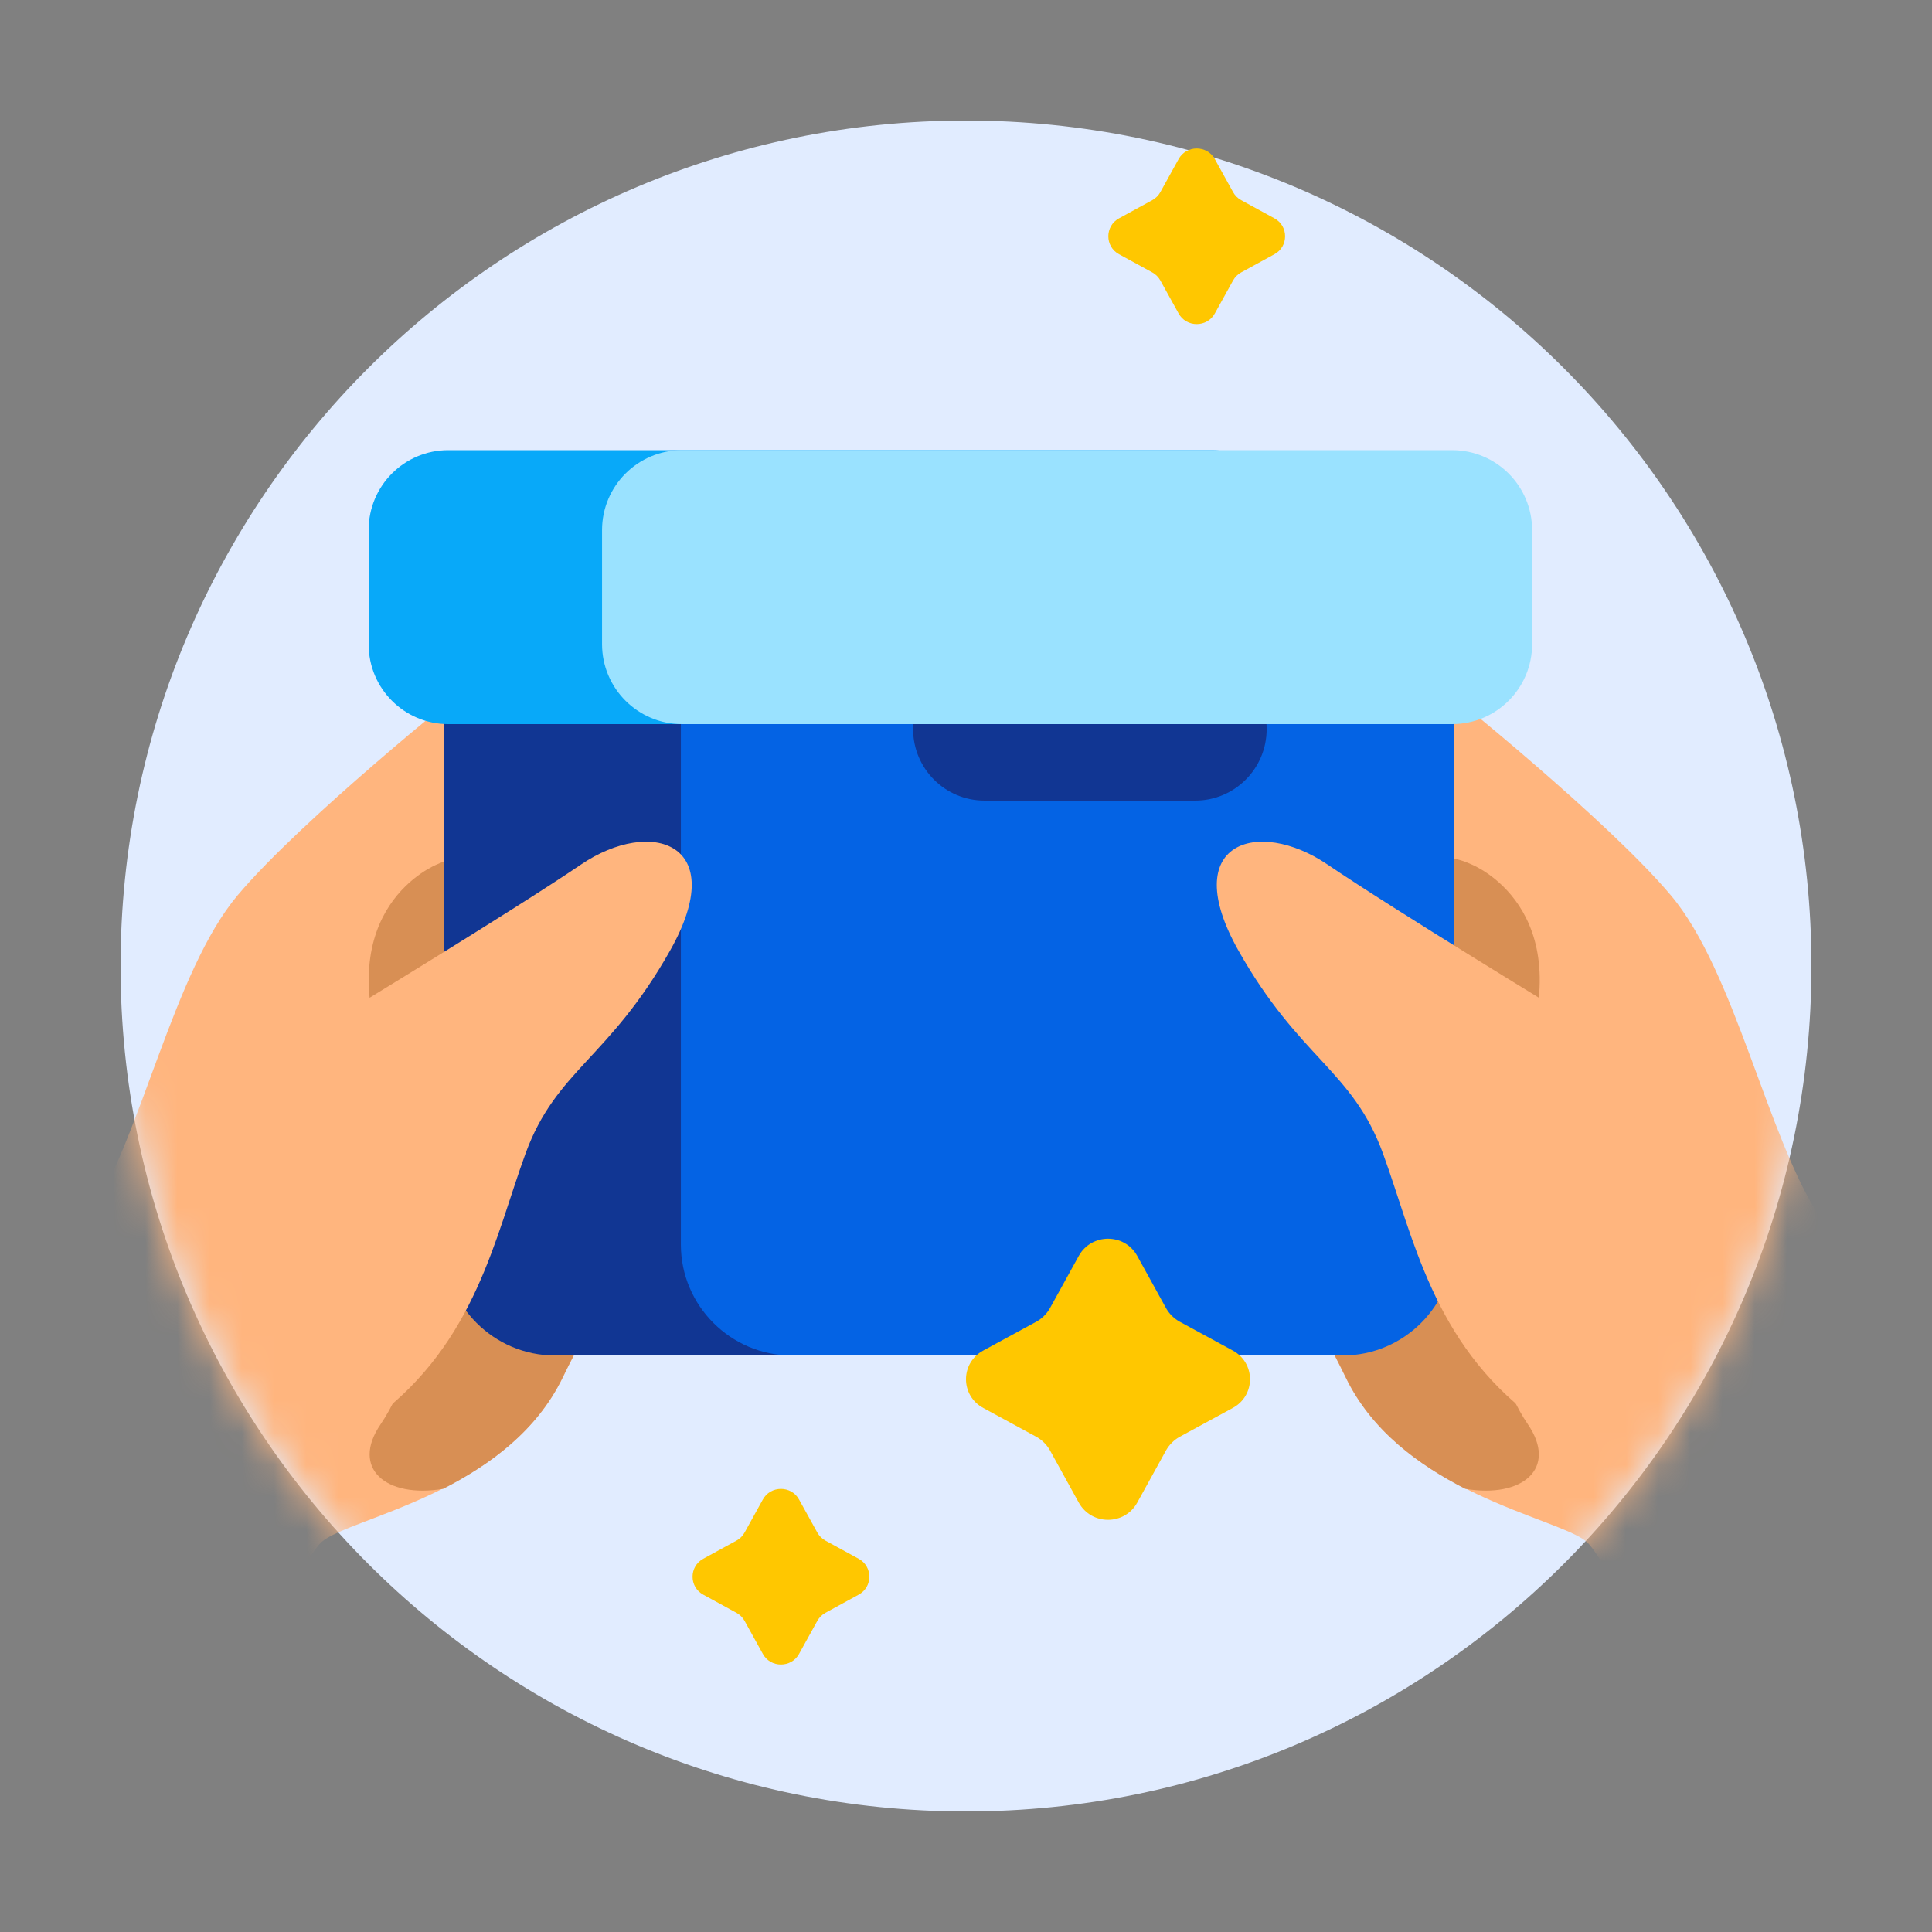<svg width="60" height="60" viewBox="0 0 60 60" fill="none" xmlns="http://www.w3.org/2000/svg">
<rect x="0" y="0" width="60" height="60" fill="#808080" stroke="none"/>
<g id="Handed">
<path id="Vector" d="M30 56.256C44.501 56.256 56.256 44.501 56.256 30C56.256 15.499 44.501 3.744 30 3.744C15.499 3.744 3.744 15.499 3.744 30C3.744 44.501 15.499 56.256 30 56.256Z" fill="#E1ECFF"/>
<g id="Clip path group">
<mask id="mask0_8069_23930" style="mask-type:luminance" maskUnits="userSpaceOnUse" x="3" y="3" width="54" height="54">
<g id="clippath">
<path id="Vector_2" d="M30 56.257C44.501 56.257 56.256 44.502 56.256 30.001C56.256 15.5 44.501 3.745 30 3.745C15.499 3.745 3.744 15.5 3.744 30.001C3.744 44.502 15.499 56.257 30 56.257Z" fill="white"/>
</g>
</mask>
<g mask="url(#mask0_8069_23930)">
<g id="Group">
<g id="Group_2">
<g id="Group_3">
<path id="Vector_3" d="M14.364 21.444C14.364 21.444 9.372 25.44 7.38 27.804C5.388 30.168 4.392 35.292 2.76 37.788C1.128 40.284 -5.16 45.144 -5.16 45.144L4.884 57.612C4.884 57.612 9.12 48.636 9.996 47.88C10.872 47.124 15.732 46.38 17.484 42.768C19.236 39.156 20.976 37.524 20.976 37.524C20.976 37.524 19.224 21.936 14.364 21.432V21.444Z" fill="#FFB57E"/>
<path id="Vector_4" d="M20.976 37.537C20.976 37.537 20.544 33.637 19.488 29.665C17.808 27.769 15.54 25.933 13.572 26.845C13.572 26.845 10.164 28.177 11.988 33.085C13.812 37.993 13.236 42.145 11.82 44.233C10.884 45.601 11.988 46.537 13.764 46.237C15.192 45.505 16.668 44.449 17.472 42.781C19.224 39.169 20.964 37.537 20.964 37.537H20.976Z" fill="#D88F54"/>
<path id="Vector_5" d="M4.561 57.995C5.835 57.053 4.717 53.383 2.065 49.797C-0.588 46.211 -3.77 44.068 -5.044 45.01C-6.317 45.952 -5.199 49.622 -2.547 53.208C0.105 56.794 3.288 58.937 4.561 57.995Z" fill="#D88F54"/>
</g>
<g id="Group_4">
<path id="Vector_6" d="M44.905 21.444C44.905 21.444 49.897 25.44 51.889 27.804C53.881 30.168 54.877 35.292 56.509 37.788C58.141 40.284 64.429 45.144 64.429 45.144L54.385 57.612C54.385 57.612 50.149 48.636 49.273 47.88C48.397 47.124 43.537 46.38 41.785 42.768C40.033 39.156 38.293 37.524 38.293 37.524C38.293 37.524 40.045 21.936 44.905 21.432V21.444Z" fill="#FFB57E"/>
<path id="Vector_7" d="M38.293 37.537C38.293 37.537 38.725 33.637 39.781 29.665C41.461 27.769 43.729 25.933 45.697 26.845C45.697 26.845 49.105 28.177 47.281 33.085C45.457 37.993 46.033 42.145 47.449 44.233C48.385 45.601 47.281 46.537 45.505 46.237C44.077 45.505 42.601 44.449 41.797 42.781C40.045 39.169 38.305 37.537 38.305 37.537H38.293Z" fill="#D88F54"/>
<path id="Vector_8" d="M61.816 53.209C64.469 49.623 65.587 45.952 64.313 45.011C63.04 44.069 59.857 46.212 57.205 49.798C54.553 53.384 53.435 57.054 54.708 57.996C55.981 58.938 59.164 56.795 61.816 53.209Z" fill="#D88F54"/>
</g>
<g id="Group_5">
<path id="Vector_9" d="M13.777 21.684H37.789V38.652C37.789 40.548 36.241 42.096 34.345 42.096H17.233C15.337 42.096 13.789 40.548 13.789 38.652V21.684H13.777Z" fill="#113693"/>
<path id="Vector_10" d="M37.633 13.98H13.921C12.556 13.98 11.449 15.087 11.449 16.452V20.016C11.449 21.381 12.556 22.488 13.921 22.488H37.633C38.998 22.488 40.105 21.381 40.105 20.016V16.452C40.105 15.087 38.998 13.98 37.633 13.98Z" fill="#08A9F9"/>
<path id="Vector_11" d="M21.133 21.684H45.145V38.652C45.145 40.548 43.597 42.096 41.701 42.096H24.589C22.693 42.096 21.145 40.548 21.145 38.652V21.684H21.133Z" fill="#0463E4"/>
<path id="Vector_12" d="M37.117 20.424H30.577C29.351 20.424 28.357 21.418 28.357 22.644C28.357 23.87 29.351 24.864 30.577 24.864H37.117C38.343 24.864 39.337 23.87 39.337 22.644C39.337 21.418 38.343 20.424 37.117 20.424Z" fill="#113693"/>
<path id="Vector_13" d="M45.097 13.98H21.181C19.809 13.98 18.697 15.092 18.697 16.464V20.004C18.697 21.376 19.809 22.488 21.181 22.488H45.097C46.469 22.488 47.581 21.376 47.581 20.004V16.464C47.581 15.092 46.469 13.98 45.097 13.98Z" fill="#9AE2FF"/>
</g>
<path id="Vector_14" d="M10.634 31.501C10.634 31.501 15.89 28.309 18.05 26.845C20.21 25.381 22.706 26.161 20.81 29.521C18.914 32.881 17.27 33.229 16.322 35.821C15.374 38.413 14.774 41.689 11.666 44.017C8.558 46.345 5.462 36.169 10.634 31.513V31.501Z" fill="#FFB57E"/>
<path id="Vector_15" d="M48.638 31.501C48.638 31.501 43.381 28.309 41.221 26.845C39.061 25.381 36.565 26.161 38.461 29.521C40.357 32.881 42.001 33.229 42.949 35.821C43.897 38.413 44.498 41.689 47.605 44.017C50.714 46.345 53.809 36.169 48.638 31.513V31.501Z" fill="#FFB57E"/>
</g>
</g>
</g>
</g>
<path id="Vector_16" d="M36.216 40.632L35.316 39C34.92 38.292 33.9 38.292 33.504 39L32.604 40.632C32.508 40.8 32.364 40.944 32.196 41.04L30.54 41.94C29.82 42.324 29.82 43.344 30.54 43.728L32.196 44.628C32.364 44.724 32.508 44.868 32.604 45.036L33.504 46.668C33.9 47.376 34.92 47.376 35.316 46.668L36.216 45.036C36.312 44.868 36.456 44.724 36.624 44.628L38.28 43.728C39 43.344 39 42.324 38.28 41.94L36.624 41.04C36.456 40.944 36.312 40.8 36.216 40.632Z" fill="#FFC700"/>
<path id="Vector_17" d="M25.381 47.592L24.817 46.572C24.577 46.128 23.929 46.128 23.689 46.572L23.125 47.592C23.065 47.7 22.981 47.784 22.873 47.844L21.841 48.408C21.397 48.648 21.397 49.284 21.841 49.524L22.873 50.088C22.981 50.148 23.065 50.232 23.125 50.34L23.689 51.36C23.929 51.804 24.577 51.804 24.817 51.36L25.381 50.34C25.441 50.232 25.525 50.148 25.633 50.088L26.665 49.524C27.109 49.284 27.109 48.648 26.665 48.408L25.633 47.844C25.525 47.784 25.441 47.7 25.381 47.592Z" fill="#FFC700"/>
<path id="Vector_18" d="M38.293 5.964L37.729 4.944C37.489 4.5 36.841 4.5 36.601 4.944L36.037 5.964C35.977 6.072 35.893 6.156 35.785 6.216L34.753 6.78C34.309 7.02 34.309 7.656 34.753 7.896L35.785 8.46C35.893 8.52 35.977 8.604 36.037 8.712L36.601 9.732C36.841 10.176 37.489 10.176 37.729 9.732L38.293 8.712C38.353 8.604 38.437 8.52 38.545 8.46L39.577 7.896C40.021 7.656 40.021 7.02 39.577 6.78L38.545 6.216C38.437 6.156 38.353 6.072 38.293 5.964Z" fill="#FFC700"/>
</g>
</svg>
